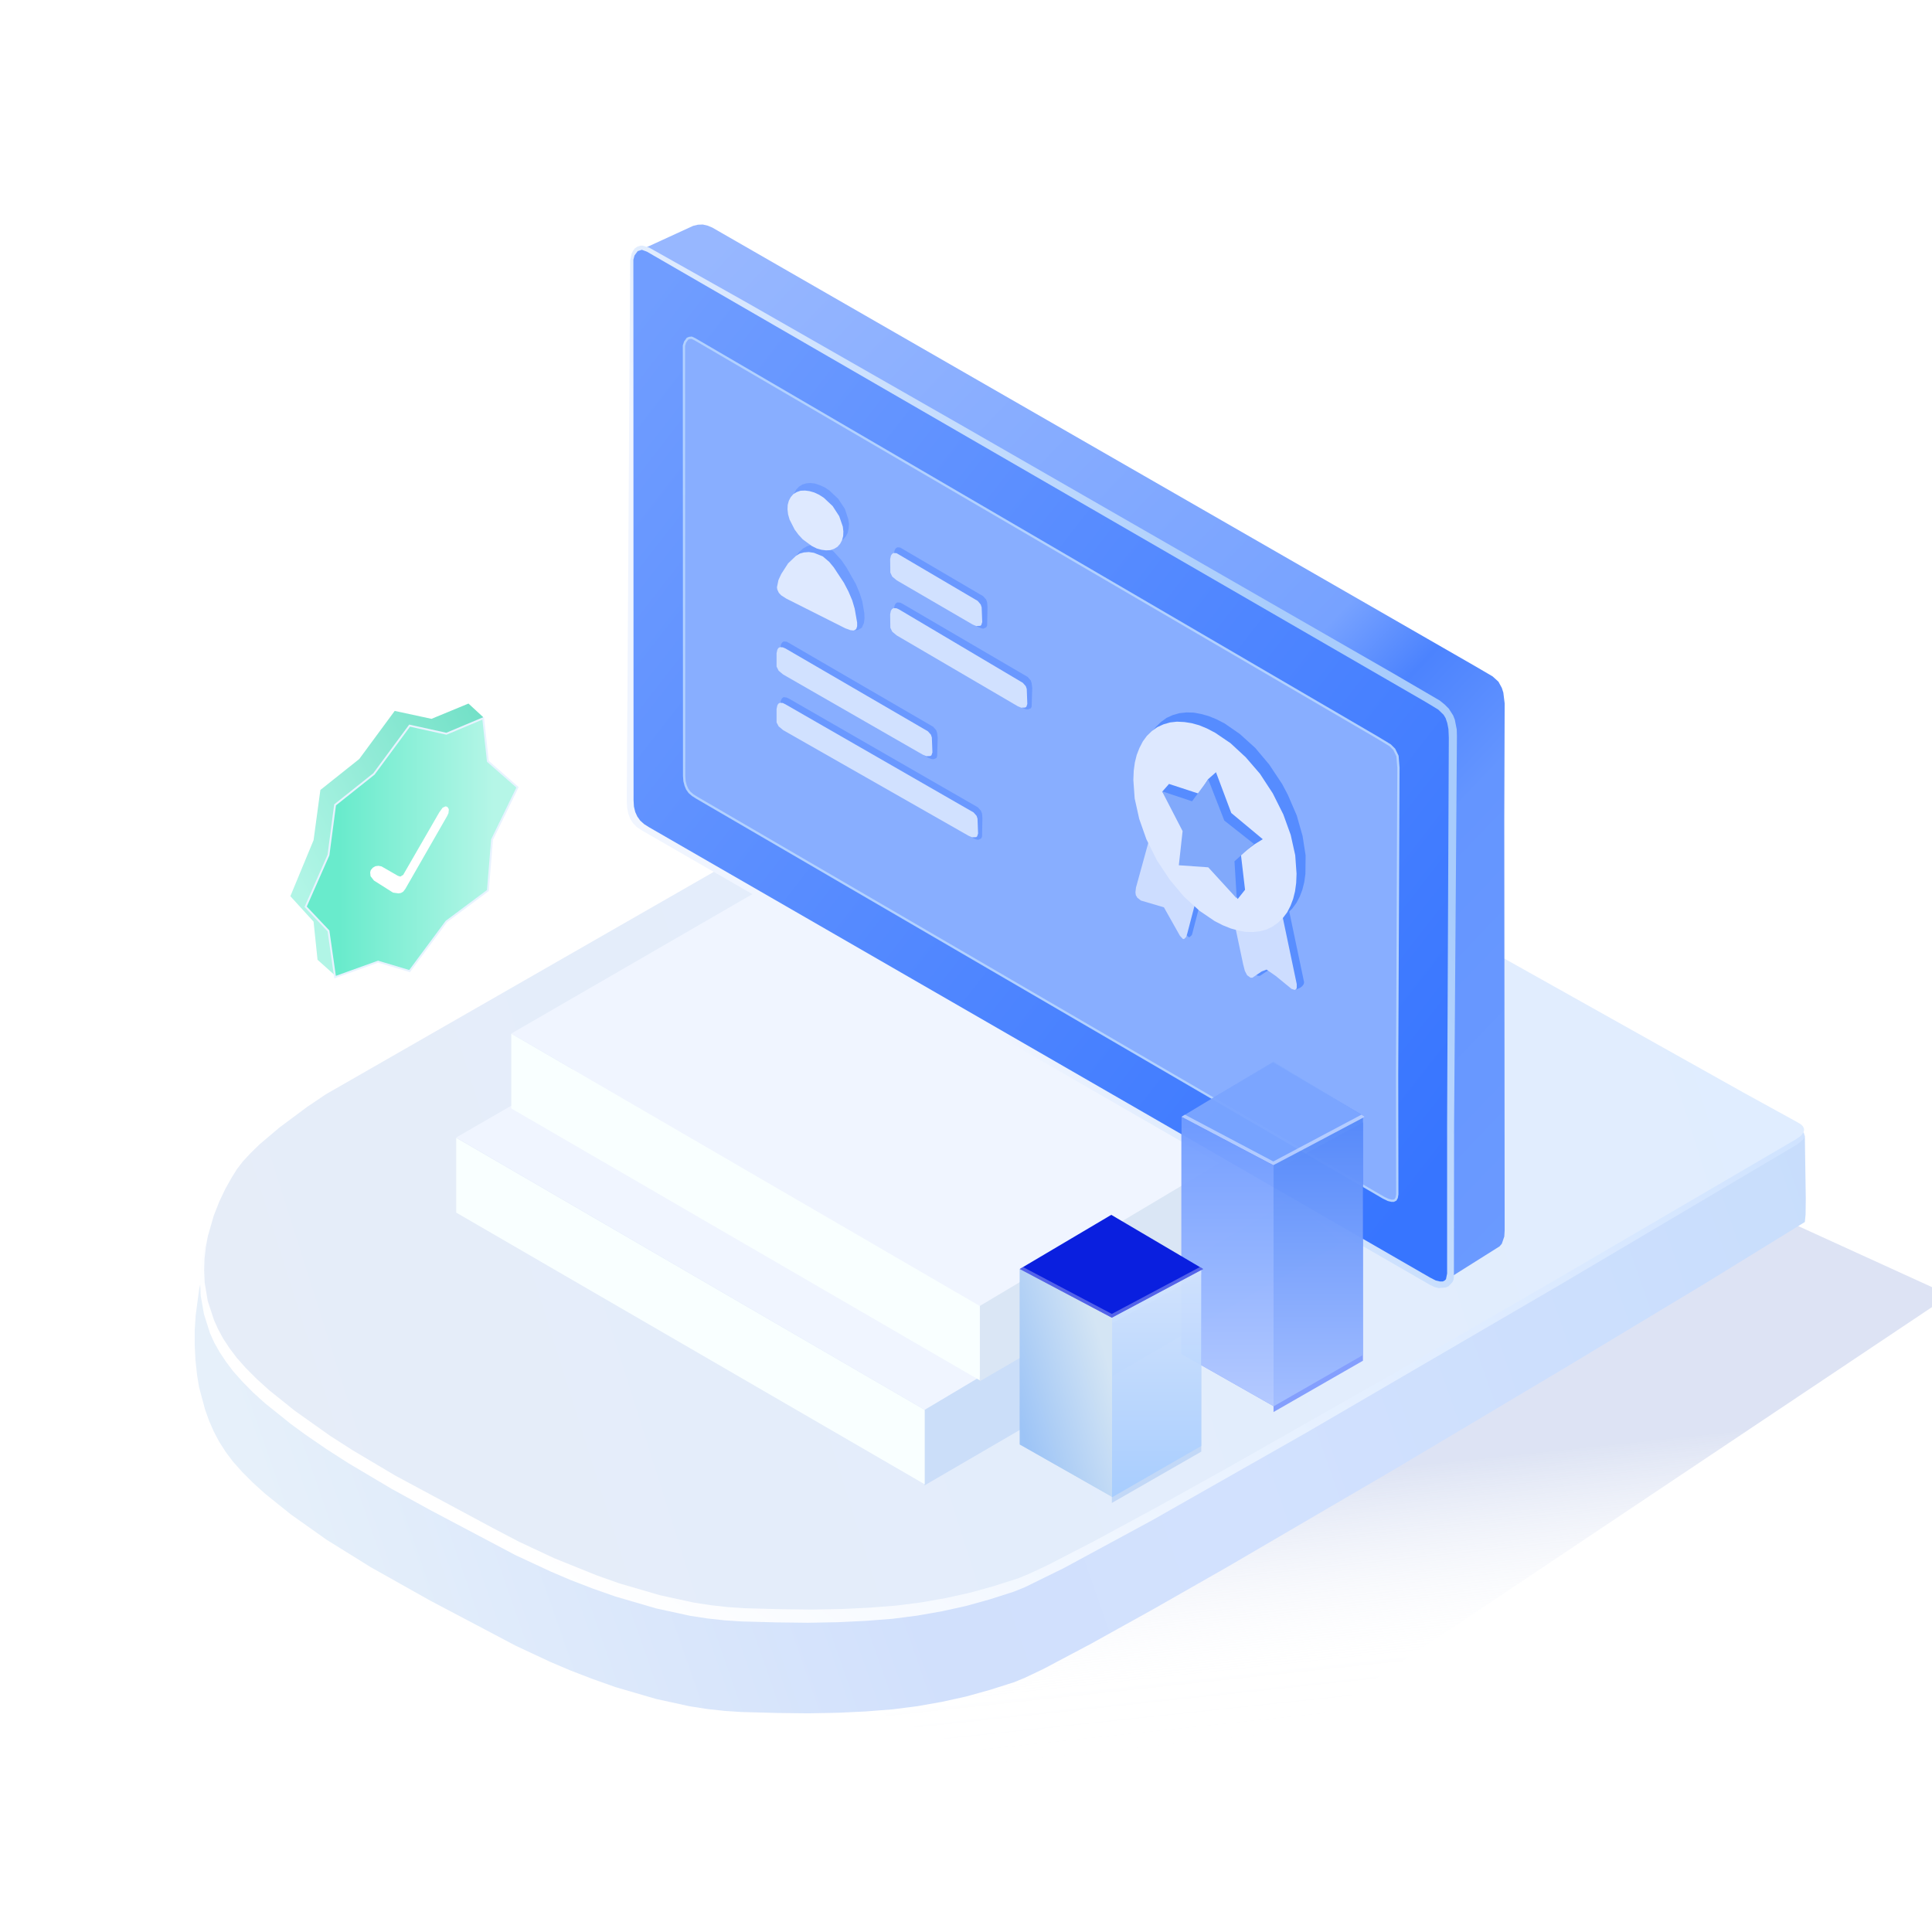 <?xml version="1.0" standalone="no"?><!DOCTYPE svg PUBLIC "-//W3C//DTD SVG 1.1//EN" "http://www.w3.org/Graphics/SVG/1.1/DTD/svg11.dtd"><svg height="1024" node-id="1" sillyvg="true" template-height="1024" template-width="1024" version="1.1" viewBox="0 0 1024 1024" width="1024" xmlns="http://www.w3.org/2000/svg" xmlns:xlink="http://www.w3.org/1999/xlink"><defs node-id="132"><linearGradient gradientUnits="objectBoundingBox" id="linear-gradient" node-id="3" spreadMethod="pad" x1="0.443" x2="0.531" y1="0.453" y2="0.856"><stop offset="0" stop-color="#96a9dc" stop-opacity="0.322"></stop><stop offset="0.715" stop-color="#f0f3fa" stop-opacity="0.02"></stop><stop offset="1" stop-color="#ffffff" stop-opacity="0"></stop></linearGradient><linearGradient gradientUnits="objectBoundingBox" id="linear-gradient-2" node-id="7" spreadMethod="pad" x1="0.01" x2="1.032" y1="0.564" y2="0.363"><stop offset="0" stop-color="#e6f0fa"></stop><stop offset="0.355" stop-color="#d1e0fc"></stop><stop offset="0.566" stop-color="#d2e1fe"></stop><stop offset="1" stop-color="#c7ddfc"></stop></linearGradient><linearGradient gradientUnits="objectBoundingBox" id="linear-gradient-3" node-id="12" spreadMethod="pad" x1="0.131" x2="0.989" y1="0.85" y2="0.171"><stop offset="0" stop-color="#ffffff"></stop><stop offset="1" stop-color="#c7deff"></stop></linearGradient><linearGradient gradientUnits="objectBoundingBox" id="linear-gradient-4" node-id="15" spreadMethod="pad" x1="-0.033" x2="1.015" y1="0.619" y2="0.426"><stop offset="0" stop-color="#e6edf8"></stop><stop offset="1" stop-color="#e0edff"></stop></linearGradient><linearGradient gradientUnits="objectBoundingBox" id="linear-gradient-5" node-id="18" spreadMethod="pad" x1="0.083" x2="0.946" y1="0.029" y2="1.025"><stop offset="0" stop-color="#97b7ff"></stop><stop offset="0.554" stop-color="#77a2ff"></stop><stop offset="0.628" stop-color="#4c83fe"></stop><stop offset="0.727" stop-color="#6495ff"></stop><stop offset="1" stop-color="#6b9aff"></stop></linearGradient><linearGradient gradientUnits="objectBoundingBox" id="linear-gradient-6" node-id="24" spreadMethod="pad" x1="0.867" x2="0.458" y1="0.464" y2="0.769"><stop offset="0" stop-color="#a8ccfc"></stop><stop offset="1" stop-color="#f0f5ff"></stop></linearGradient><linearGradient gradientUnits="objectBoundingBox" id="linear-gradient-7" node-id="27" spreadMethod="pad" x1="0.031" x2="0.943" y1="0.035" y2="0.935"><stop offset="0" stop-color="#709dff"></stop><stop offset="1" stop-color="#3775ff"></stop></linearGradient><linearGradient gradientUnits="objectBoundingBox" id="linear-gradient-8" node-id="30" spreadMethod="pad" x1="0.09" x2="1.055" y1="0.727" y2="0"><stop offset="0" stop-color="#b1f5e6"></stop><stop offset="1" stop-color="#6edfc5"></stop></linearGradient><linearGradient gradientUnits="objectBoundingBox" id="linear-gradient-9" node-id="33" spreadMethod="pad" x1="0.16" x2="0.888" y1="0.5" y2="0.5"><stop offset="0" stop-color="#69ebcc"></stop><stop offset="1" stop-color="#b5f6e7"></stop></linearGradient><linearGradient gradientUnits="objectBoundingBox" id="linear-gradient-10" node-id="42" spreadMethod="pad" x1="0.5" x2="0.5" y1="0" y2="1"><stop offset="0" stop-color="#739eff"></stop><stop offset="1" stop-color="#b8cdff"></stop></linearGradient><linearGradient gradientUnits="objectBoundingBox" id="linear-gradient-11" node-id="45" spreadMethod="pad" x1="0.5" x2="0.5" y1="0" y2="1"><stop offset="0" stop-color="#568af9"></stop><stop offset="1" stop-color="#a5c0ff"></stop></linearGradient><linearGradient gradientUnits="objectBoundingBox" id="linear-gradient-12" node-id="54" spreadMethod="pad" x1="0.819" x2="0.074" y1="0.228" y2="0.773"><stop offset="0" stop-color="#d4e5f4"></stop><stop offset="1" stop-color="#9dc4f6"></stop></linearGradient><linearGradient gradientUnits="objectBoundingBox" id="linear-gradient-13" node-id="57" spreadMethod="pad" x1="0.5" x2="0.5" y1="0" y2="1"><stop offset="0" stop-color="#d5e5fd"></stop><stop offset="1" stop-color="#a5ccff"></stop></linearGradient><filter filterUnits="objectBoundingBox" height="171.445" id="路径_1513" node-id="36" width="65.379" x="666.015" y="585.903"><feOffset color-interpolation-filters="linearRGB" dx="0" dy="3" in="SourceGraphic" result="result1"></feOffset><feGaussianBlur color-interpolation-filters="linearRGB" in="result1" result="blur" stdDeviation="3 3"></feGaussianBlur><feFlood color-interpolation-filters="linearRGB" flood-color="#000000" flood-opacity="0.141" result="result3"></feFlood><feComposite color-interpolation-filters="linearRGB" in="result3" in2="blur" operator="in" result="result4"></feComposite><feComposite color-interpolation-filters="linearRGB" in="SourceGraphic" in2="result4" operator="over" result="result5"></feComposite></filter><filter filterUnits="objectBoundingBox" height="138.953" id="路径_1513-2" node-id="48" width="65.379" x="580.353" y="666.641"><feOffset color-interpolation-filters="linearRGB" dx="0" dy="3" in="SourceGraphic" result="result1"></feOffset><feGaussianBlur color-interpolation-filters="linearRGB" in="result1" result="blur-2" stdDeviation="3 3"></feGaussianBlur><feFlood color-interpolation-filters="linearRGB" flood-color="#000000" flood-opacity="0.361" result="result3"></feFlood><feComposite color-interpolation-filters="linearRGB" in="result3" in2="blur-2" operator="in" result="result4"></feComposite><feComposite color-interpolation-filters="linearRGB" in="SourceGraphic" in2="result4" operator="over" result="result5"></feComposite></filter><clipPath id="clip-管理技术" node-id="60"><path d="M 0.00 0.00 L 1024.00 0.00 L 1024.00 1024.00 L 0.00 1024.00 Z" fill="#000000" fill-rule="nonzero" node-id="249" stroke="none" target-height="1024" target-width="1024" target-x="0" target-y="0"></path></clipPath></defs><g clip-path="url(#clip-管理技术)" id="管理技术" node-id="62"><path d="M 0.00 0.00 L 1024.00 0.00 L 1024.00 1024.00 L 0.00 1024.00 Z" fill="#ffffff" fill-rule="nonzero" node-id="254" stroke="none" target-height="1024" target-width="1024" target-x="0" target-y="0"></path><path d="M 359.10 814.90 L 470.60 910.10 L 616.80 965.10 L 1033.40 686.50 L 926.70 637.80 Z" fill="url(#linear-gradient)" fill-rule="nonzero" group-id="1" id="路径_1463" node-id="64" stroke="none" target-height="327.3" target-width="674.3" target-x="359.1" target-y="637.8"></path><path d="M 170.70 635.00 L 158.90 635.90 L 147.40 637.70 L 141.20 639.10 L 131.00 642.30 L 123.80 645.80 L 120.60 648.00 L 118.00 650.30 L 115.90 652.90 L 112.30 659.80 L 108.60 670.20 L 105.60 683.00 L 103.70 697.30 L 103.20 705.10 L 103.20 713.00 L 103.60 721.00 L 104.50 729.10 L 105.50 735.20 L 108.70 747.10 L 110.80 753.00 L 113.30 758.70 L 116.20 764.20 L 119.60 769.50 L 123.50 774.70 L 128.40 780.20 L 134.10 785.90 L 140.50 791.70 L 154.20 802.70 L 173.10 816.10 L 196.60 830.70 L 228.10 848.40 L 273.40 872.30 L 291.80 880.90 L 302.40 885.40 L 314.10 889.90 L 326.20 894.20 L 347.80 900.50 L 365.70 904.40 L 374.80 905.80 L 383.90 906.80 L 393.00 907.40 L 411.60 907.90 L 428.20 908.10 L 444.30 907.80 L 458.80 907.10 L 473.00 906.00 L 486.30 904.30 L 499.30 902.00 L 512.00 899.20 L 524.60 895.70 L 537.50 891.60 L 543.10 889.30 L 553.00 884.60 L 578.30 871.20 L 611.60 852.70 L 650.90 830.30 L 739.90 778.30 L 829.60 724.90 L 904.80 679.60 L 956.60 647.70 L 957.00 643.70 L 957.10 635.10 L 956.60 601.90 L 542.90 421.60 Z" fill="url(#linear-gradient-2)" fill-rule="nonzero" group-id="2,9" id="路径_1469" node-id="66" stroke="none" target-height="486.5" target-width="853.9" target-x="103.2" target-y="421.6"></path><path d="M 170.70 586.80 L 160.90 593.40 L 146.00 604.60 L 135.50 613.60 L 130.80 618.10 L 126.60 622.60 L 123.50 626.80 L 117.40 637.20 L 114.30 643.70 L 111.30 651.30 L 108.10 662.10 L 107.00 668.10 L 106.30 674.10 L 106.10 680.30 L 106.40 686.80 L 108.10 696.50 L 111.30 706.60 L 113.50 711.50 L 116.30 716.50 L 119.60 721.50 L 123.50 726.70 L 128.40 732.20 L 134.00 737.90 L 140.40 743.70 L 154.10 754.70 L 161.60 760.20 L 173.10 768.10 L 184.80 775.60 L 207.70 789.20 L 228.10 800.40 L 273.30 824.30 L 291.80 832.90 L 302.30 837.40 L 314.00 841.90 L 326.20 846.20 L 347.80 852.50 L 365.70 856.40 L 374.80 857.80 L 383.90 858.80 L 392.90 859.40 L 411.60 859.90 L 428.20 860.10 L 444.20 859.80 L 458.80 859.10 L 473.00 858.00 L 486.20 856.30 L 499.30 854.00 L 512.00 851.20 L 524.60 847.70 L 537.40 843.60 L 543.10 841.30 L 563.70 831.20 L 610.80 805.70 L 692.30 759.40 L 825.90 681.50 L 952.50 606.60 L 955.50 604.20 L 956.10 603.20 L 956.40 602.10 L 956.30 601.00 L 955.80 600.10 L 954.70 599.00 L 952.50 597.80 L 924.20 582.60 L 542.90 373.60 Z" fill="url(#linear-gradient-3)" fill-rule="nonzero" group-id="2,10" id="路径_1470" node-id="67" stroke="none" target-height="486.5" target-width="850.3" target-x="106.1" target-y="373.6"></path><path d="M 172.70 580.00 L 162.90 586.60 L 148.00 597.70 L 137.50 606.60 L 132.90 611.10 L 128.70 615.60 L 125.50 619.80 L 122.70 624.30 L 119.40 630.20 L 116.30 636.70 L 113.30 644.30 L 110.20 655.10 L 109.10 661.10 L 108.40 667.10 L 108.20 673.30 L 108.50 679.80 L 110.10 689.50 L 113.40 699.60 L 115.60 704.50 L 118.30 709.50 L 121.60 714.50 L 125.50 719.70 L 130.40 725.20 L 136.10 730.90 L 142.50 736.70 L 156.20 747.70 L 175.10 761.10 L 186.80 768.60 L 209.70 782.20 L 261.80 810.20 L 275.40 817.30 L 293.80 825.90 L 316.10 834.90 L 328.20 839.20 L 349.80 845.50 L 367.70 849.40 L 376.80 850.80 L 385.90 851.80 L 395.00 852.40 L 413.60 852.90 L 430.20 853.10 L 446.30 852.80 L 460.80 852.10 L 475.00 851.00 L 488.30 849.30 L 501.30 847.00 L 514.00 844.20 L 526.60 840.70 L 539.50 836.60 L 545.10 834.30 L 554.80 829.80 L 579.80 816.90 L 612.50 799.20 L 651.10 777.70 L 738.30 728.20 L 826.40 677.20 L 952.30 603.60 L 954.60 601.90 L 955.50 600.70 L 956.10 599.60 L 956.20 598.30 L 955.60 597.00 L 954.50 595.90 L 952.30 594.60 L 924.10 579.10 L 544.90 366.60 Z" fill="url(#linear-gradient-4)" fill-rule="nonzero" group-id="2,11" id="路径_1471" node-id="68" stroke="none" target-height="486.5" target-width="848" target-x="108.2" target-y="366.6"></path><path d="M 241.80 602.90 L 485.10 462.20 L 681.10 633.70 L 490.30 747.30 Z" fill="#f0f5ff" fill-rule="nonzero" group-id="3,12,44" id="路径_1509" node-id="71" stroke="none" target-height="285.1" target-width="439.3" target-x="241.8" target-y="462.2"></path><path d="M 490.00 747.30 L 490.00 787.30 L 711.10 658.60 L 681.40 633.30 Z" fill="#cbdef9" fill-rule="nonzero" group-id="3,12,45" id="路径_1511" node-id="72" stroke="none" target-height="154" target-width="221.1" target-x="490" target-y="633.3"></path><path d="M 241.80 642.70 L 490.10 786.70 L 490.10 747.30 L 241.80 603.10 Z" fill="#f9ffff" fill-rule="nonzero" group-id="3,12,46" id="路径_1510" node-id="73" stroke="none" target-height="183.6" target-width="248.3" target-x="241.8" target-y="603.1"></path><path d="M 271.00 547.80 L 514.30 407.10 L 710.30 578.50 L 519.50 692.20 Z" fill="#f0f5ff" fill-rule="nonzero" group-id="3,13,47" id="路径_1509-2" node-id="75" stroke="none" target-height="285.1" target-width="439.3" target-x="271" target-y="407.1"></path><path d="M 519.30 692.20 L 519.30 732.10 L 740.30 603.50 L 710.60 578.20 Z" fill="#dae6f5" fill-rule="nonzero" group-id="3,13,48" id="路径_1511-2" node-id="76" stroke="none" target-height="153.9" target-width="221" target-x="519.3" target-y="578.2"></path><path d="M 271.00 587.50 L 519.30 731.60 L 519.30 692.20 L 271.00 547.90 Z" fill="#f9ffff" fill-rule="nonzero" group-id="3,13,49" id="路径_1510-2" node-id="77" stroke="none" target-height="183.7" target-width="248.3" target-x="271" target-y="547.9"></path><path d="M 338.00 133.20 L 367.40 119.70 L 369.90 119.10 L 372.50 119.00 L 375.10 119.60 L 377.50 120.60 L 782.40 353.40 L 791.10 358.50 L 794.20 361.30 L 796.00 364.60 L 796.80 367.10 L 797.50 372.80 L 797.30 434.50 L 797.50 652.10 L 797.30 655.40 L 796.00 659.20 L 794.80 660.60 L 766.20 678.60 L 732.00 634.10 Z" fill="url(#linear-gradient-5)" fill-rule="nonzero" group-id="4,14" id="路径_1472" node-id="79" stroke="none" target-height="559.6" target-width="459.5" target-x="338" target-y="119"></path><path d="M 334.00 138.10 L 334.80 134.40 L 335.50 133.00 L 336.40 131.70 L 337.70 130.80 L 339.40 130.20 L 340.60 130.20 L 344.00 131.20 L 396.60 160.80 L 511.20 226.30 L 738.60 357.00 L 763.10 371.30 L 765.70 373.40 L 767.90 375.60 L 770.20 379.20 L 771.10 381.50 L 772.10 386.60 L 772.20 389.90 L 770.70 595.80 L 770.60 676.70 L 770.40 678.30 L 769.80 679.60 L 767.70 681.80 L 766.20 682.40 L 762.50 682.70 L 760.50 682.20 L 758.10 681.10 L 340.30 440.20 L 337.60 438.40 L 335.50 436.30 L 334.00 433.90 L 333.00 431.20 L 332.40 428.10 L 332.20 424.50 L 334.00 138.10 Z" fill="url(#linear-gradient-6)" fill-rule="nonzero" group-id="4,15" id="路径_1473" node-id="80" stroke="none" target-height="552.5" target-width="440" target-x="332.2" target-y="130.2"></path><path d="M 335.70 137.70 L 336.30 135.40 L 338.00 133.10 L 340.20 132.40 L 342.90 133.40 L 755.70 372.10 L 762.30 376.10 L 765.10 378.80 L 766.20 380.60 L 767.10 383.30 L 767.70 386.40 L 767.90 391.00 L 767.00 595.10 L 767.00 675.00 L 766.40 678.00 L 765.70 678.70 L 764.70 679.20 L 763.20 679.20 L 761.00 678.70 L 757.90 677.10 L 344.10 438.50 L 341.40 436.80 L 339.30 434.90 L 337.80 432.80 L 336.70 430.40 L 336.00 427.50 L 335.80 424.10 L 335.70 137.70 Z" fill="url(#linear-gradient-7)" fill-rule="nonzero" group-id="4,16" id="路径_1474" node-id="81" stroke="none" target-height="546.8" target-width="432.2" target-x="335.7" target-y="132.4"></path><path d="M 362.50 183.20 L 363.10 181.30 L 364.40 179.50 L 365.40 179.10 L 366.60 179.00 L 368.30 179.80 L 730.20 391.00 L 736.80 395.00 L 739.00 397.20 L 740.70 400.70 L 741.20 406.90 L 740.50 569.40 L 740.60 633.00 L 740.30 634.80 L 739.70 635.90 L 738.70 636.40 L 737.50 636.40 L 735.80 636.00 L 733.30 634.80 L 369.30 422.80 L 367.10 421.40 L 365.40 419.90 L 364.20 418.20 L 363.40 416.30 L 362.80 414.00 L 362.60 411.30 L 362.50 183.20 Z" fill="#88aeff" fill-rule="nonzero" group-id="4,17" id="路径_1515" node-id="82" stroke="#b2d1ff" stroke-linecap="butt" stroke-width="1.2" target-height="457.4" target-width="378.7" target-x="362.5" target-y="179"></path><path d="M 169.80 418.70 L 166.20 445.30 L 153.90 475.00 L 166.20 488.50 L 168.30 508.70 L 177.90 517.30 L 207.30 502.40 L 228.70 480.50 L 250.80 464.20 L 252.90 437.20 L 257.50 410.20 L 256.00 380.00 L 248.30 372.90 L 228.70 381.00 L 209.20 376.80 L 190.40 402.30 Z" fill="url(#linear-gradient-8)" fill-rule="nonzero" group-id="5,18" id="路径_1497" node-id="84" stroke="none" target-height="144.4" target-width="103.6" target-x="153.9" target-y="372.9"></path><path d="M 177.60 426.60 L 174.10 453.20 L 162.00 480.60 L 174.10 493.40 L 177.60 517.90 L 200.40 509.70 L 217.10 514.70 L 236.60 488.40 L 258.60 472.00 L 260.80 445.00 L 274.30 417.30 L 258.60 403.50 L 256.10 380.70 L 236.60 388.90 L 217.10 384.60 L 198.20 410.20 Z" fill="url(#linear-gradient-9)" fill-rule="nonzero" group-id="5,19" id="路径_1498" node-id="85" stroke="#e8f3ff" stroke-linecap="butt" stroke-width="1" target-height="137.2" target-width="112.3" target-x="162" target-y="380.7"></path><path d="M 210.90 464.20 L 202.20 459.20 L 200.60 458.90 L 199.00 459.10 L 197.60 459.90 L 196.50 461.20 L 196.20 462.40 L 196.40 464.40 L 198.20 466.70 L 208.30 473.10 L 211.20 473.50 L 212.50 473.30 L 213.70 472.60 L 214.80 471.20 L 237.00 432.50 L 237.70 431.00 L 237.90 429.10 L 237.60 428.30 L 237.00 427.60 L 236.10 427.40 L 234.60 428.10 L 232.80 430.60 L 213.70 463.70 L 212.20 464.60 L 210.90 464.20 Z" fill="#ffffff" fill-rule="nonzero" group-id="5,20" id="路径_1436" node-id="86" stroke="none" target-height="46.1" target-width="41.7" target-x="196.2" target-y="427.4"></path><path d="M 420.70 313.40 L 417.90 311.60 L 416.70 310.30 L 415.90 308.60 L 415.90 305.70 L 418.00 300.30 L 419.70 297.30 L 423.70 292.40 L 425.80 290.60 L 427.80 289.50 L 430.00 288.80 L 432.60 288.70 L 435.40 289.10 L 438.30 290.00 L 441.80 292.30 L 445.90 296.80 L 448.60 300.70 L 453.60 309.50 L 455.60 314.30 L 457.00 318.60 L 458.10 324.90 L 458.20 327.80 L 457.90 330.20 L 456.80 332.70 L 454.70 333.90 L 453.10 334.10 L 450.80 333.80 L 448.10 332.80 L 444.60 331.00 L 437.20 326.20 L 420.70 313.40 Z" fill="#6f9cff" fill-rule="nonzero" group-id="6,21" id="路径_1499" node-id="88" stroke="none" target-height="45.4" target-width="42.3" target-x="415.9" target-y="288.7"></path><path d="M 416.80 317.30 L 414.00 315.50 L 412.80 314.20 L 412.00 312.50 L 411.80 311.30 L 412.60 307.40 L 414.10 304.20 L 417.70 298.60 L 421.90 294.60 L 423.90 293.40 L 426.10 292.80 L 428.70 292.60 L 431.40 293.00 L 436.10 294.90 L 439.50 297.80 L 441.90 300.70 L 447.30 308.90 L 449.70 313.50 L 451.70 318.20 L 453.00 322.60 L 454.30 330.00 L 454.30 331.90 L 453.90 333.20 L 453.20 333.90 L 452.30 334.20 L 450.70 334.00 L 448.00 333.00 L 416.80 317.30 Z" fill="#dee9ff" fill-rule="nonzero" group-id="6,22" id="路径_1500" node-id="89" stroke="none" target-height="41.6" target-width="42.5" target-x="411.8" target-y="292.6"></path><path d="M 444.20 264.30 L 447.80 269.70 L 449.60 275.20 L 450.00 277.70 L 449.80 280.10 L 449.30 282.40 L 448.30 284.30 L 446.90 285.90 L 445.10 287.00 L 443.00 287.60 L 440.70 287.80 L 438.40 287.50 L 435.90 286.70 L 433.30 285.50 L 428.40 281.90 L 426.10 279.50 L 424.10 276.80 L 421.40 271.40 L 420.70 268.60 L 420.40 266.10 L 420.50 263.70 L 421.00 261.40 L 422.00 259.50 L 423.50 257.90 L 425.30 256.80 L 427.30 256.20 L 429.60 256.00 L 432.00 256.30 L 434.40 257.10 L 437.10 258.30 L 439.50 259.90 L 444.20 264.30 Z" fill="#6f9cff" fill-rule="nonzero" group-id="6,23" id="椭圆_664" node-id="90" stroke="none" target-height="31.8" target-width="29.6" target-x="420.4" target-y="256"></path><path d="M 441.30 268.20 L 444.80 273.60 L 446.70 279.10 L 447.00 281.70 L 446.90 284.10 L 446.30 286.30 L 445.30 288.20 L 443.90 289.80 L 442.10 290.90 L 440.10 291.60 L 437.80 291.70 L 435.40 291.40 L 432.90 290.70 L 430.30 289.40 L 425.50 285.90 L 423.20 283.40 L 421.20 280.70 L 418.50 275.40 L 417.70 272.60 L 417.40 270.00 L 417.50 267.60 L 418.10 265.40 L 419.10 263.50 L 420.50 261.90 L 422.30 260.80 L 424.30 260.10 L 426.70 260.00 L 429.00 260.30 L 431.50 261.00 L 434.10 262.20 L 436.60 263.80 L 441.30 268.20 Z" fill="#dee9ff" fill-rule="nonzero" group-id="6,24" id="椭圆_665" node-id="91" stroke="none" target-height="31.7" target-width="29.6" target-x="417.4" target-y="260"></path><path d="M 473.80 293.40 L 474.20 291.60 L 474.70 290.70 L 475.60 290.10 L 477.10 290.20 L 521.10 316.00 L 522.70 317.80 L 523.20 319.30 L 523.40 321.70 L 523.20 331.60 L 522.70 332.50 L 521.20 333.20 L 520.10 333.00 L 518.20 332.20 L 476.10 303.90 L 474.90 302.70 L 473.80 300.50 L 473.80 293.40 Z" fill="#6a98ff" fill-rule="nonzero" group-id="6,25,50" id="路径_1501" node-id="93" stroke="none" target-height="43.1" target-width="49.6" target-x="473.8" target-y="290.1"></path><path d="M 471.80 296.40 L 472.20 294.50 L 472.80 293.60 L 473.60 293.10 L 475.20 293.20 L 518.20 318.50 L 519.80 320.40 L 520.30 321.90 L 520.60 329.70 L 520.10 331.30 L 519.60 331.70 L 517.40 331.80 L 515.50 331.00 L 475.30 307.60 L 472.90 305.60 L 471.90 303.50 L 471.80 296.40 Z" fill="#d1e1ff" fill-rule="nonzero" group-id="6,25,51" id="路径_1502" node-id="94" stroke="none" target-height="38.7" target-width="48.8" target-x="471.8" target-y="293.1"></path><path d="M 413.60 343.30 L 414.00 341.40 L 414.50 340.60 L 415.30 340.00 L 416.90 340.10 L 418.20 340.80 L 494.60 385.20 L 496.20 387.00 L 496.70 388.50 L 497.00 391.00 L 496.70 400.80 L 496.30 401.80 L 494.80 402.40 L 493.60 402.30 L 491.70 401.50 L 415.90 353.70 L 414.70 352.50 L 413.60 350.40 L 413.60 343.30 Z" fill="#6a98ff" fill-rule="nonzero" group-id="6,26,52" id="路径_1501-2" node-id="96" stroke="none" target-height="62.4" target-width="83.4" target-x="413.6" target-y="340"></path><path d="M 411.60 346.20 L 412.00 344.40 L 412.50 343.50 L 413.40 343.00 L 414.90 343.10 L 416.30 343.70 L 491.80 387.60 L 493.40 389.40 L 493.90 390.90 L 494.20 398.80 L 493.70 400.30 L 493.10 400.70 L 491.00 400.80 L 489.10 400.00 L 415.10 357.50 L 412.70 355.50 L 411.60 353.30 L 411.60 346.20 Z" fill="#d1e1ff" fill-rule="nonzero" group-id="6,26,53" id="路径_1502-2" node-id="97" stroke="none" target-height="57.8" target-width="82.6" target-x="411.6" target-y="343"></path><path d="M 473.80 322.60 L 474.20 320.80 L 474.70 319.90 L 475.60 319.30 L 477.10 319.40 L 478.50 320.10 L 544.70 358.80 L 546.30 360.60 L 546.80 362.10 L 547.10 364.60 L 546.80 374.50 L 546.40 375.40 L 544.80 376.00 L 543.70 375.90 L 541.80 375.10 L 476.10 333.00 L 474.90 331.90 L 473.80 329.70 L 473.80 322.60 Z" fill="#6a98ff" fill-rule="nonzero" group-id="6,27,54" id="路径_1501-3" node-id="99" stroke="none" target-height="56.7" target-width="73.3" target-x="473.8" target-y="319.3"></path><path d="M 471.80 325.60 L 472.20 323.70 L 472.80 322.80 L 473.60 322.30 L 475.20 322.40 L 476.50 323.00 L 542.10 361.90 L 543.70 363.70 L 544.20 365.20 L 544.50 373.10 L 544.00 374.60 L 543.40 375.00 L 541.30 375.10 L 539.40 374.30 L 475.30 336.80 L 472.90 334.80 L 471.90 332.70 L 471.80 325.60 Z" fill="#d1e1ff" fill-rule="nonzero" group-id="6,27,55" id="路径_1502-3" node-id="100" stroke="none" target-height="52.8" target-width="72.7" target-x="471.8" target-y="322.3"></path><path d="M 413.60 372.80 L 414.00 371.00 L 414.50 370.10 L 415.30 369.50 L 416.90 369.70 L 418.20 370.30 L 518.30 427.90 L 519.90 429.70 L 520.50 431.20 L 520.70 433.60 L 520.50 443.50 L 520.00 444.40 L 518.50 445.10 L 517.30 444.90 L 515.50 444.10 L 417.10 384.10 L 414.70 382.10 L 413.60 379.90 L 413.60 372.80 Z" fill="#6a98ff" fill-rule="nonzero" group-id="6,28,56" id="路径_1501-4" node-id="102" stroke="none" target-height="75.6" target-width="107.1" target-x="413.6" target-y="369.5"></path><path d="M 411.60 375.80 L 412.00 373.90 L 412.50 373.00 L 413.40 372.50 L 414.90 372.60 L 416.30 373.30 L 516.00 430.60 L 517.60 432.40 L 518.10 433.90 L 518.40 441.80 L 517.90 443.30 L 517.40 443.70 L 515.20 443.80 L 513.40 443.00 L 415.10 387.00 L 412.70 385.00 L 411.60 382.90 L 411.60 375.80 Z" fill="#d1e1ff" fill-rule="nonzero" group-id="6,28,57" id="路径_1502-4" node-id="103" stroke="none" target-height="71.3" target-width="106.8" target-x="411.6" target-y="372.5"></path><path d="M 612.20 443.60 L 605.10 469.50 L 604.80 472.00 L 605.00 473.40 L 605.70 474.80 L 607.60 476.30 L 619.80 479.90 L 628.30 495.00 L 630.00 496.70 L 630.50 496.70 L 631.70 495.60 L 632.20 493.80 L 637.30 474.20 Z" fill="#598eff" fill-rule="nonzero" group-id="6,29,58" id="路径_1505" node-id="105" stroke="none" target-height="53.1" target-width="32.5" target-x="604.8" target-y="443.6"></path><path d="M 609.20 444.60 L 602.10 470.40 L 601.80 472.90 L 602.00 474.40 L 602.80 475.80 L 604.70 477.30 L 616.90 480.90 L 625.40 496.00 L 627.00 497.70 L 627.60 497.70 L 628.70 496.60 L 629.30 494.70 L 634.40 475.20 Z" fill="#cdddff" fill-rule="nonzero" group-id="6,29,59" id="路径_1506" node-id="106" stroke="none" target-height="53.1" target-width="32.6" target-x="601.8" target-y="444.6"></path><path d="M 658.50 489.80 L 662.90 510.10 L 663.70 513.60 L 664.90 516.00 L 666.70 517.20 L 667.80 517.20 L 672.70 514.00 L 675.20 512.90 L 679.40 516.90 L 686.20 524.60 L 686.60 524.60 L 689.00 523.60 L 690.20 522.70 L 691.00 521.60 L 691.20 520.60 L 683.20 482.50 Z" fill="#598eff" fill-rule="nonzero" group-id="6,29,60" id="路径_1507" node-id="107" stroke="none" target-height="42.1" target-width="32.7" target-x="658.5" target-y="482.5"></path><path d="M 654.60 490.80 L 658.90 511.10 L 659.80 514.60 L 661.00 516.90 L 662.80 518.20 L 663.80 518.20 L 668.70 514.90 L 671.30 513.90 L 676.20 517.30 L 684.50 524.10 L 686.30 524.70 L 687.00 524.30 L 687.30 523.50 L 687.30 521.60 L 679.30 483.50 Z" fill="#cdddff" fill-rule="nonzero" group-id="6,29,61" id="路径_1508" node-id="108" stroke="none" target-height="41.2" target-width="32.7" target-x="654.6" target-y="483.5"></path><path d="M 679.60 415.60 L 682.60 421.30 L 687.30 432.20 L 690.40 443.10 L 692.00 453.40 L 691.90 463.10 L 691.30 467.50 L 690.30 471.50 L 688.90 475.20 L 687.10 478.60 L 684.90 481.60 L 682.30 484.10 L 679.40 486.20 L 676.10 487.70 L 672.60 488.70 L 669.00 489.10 L 665.00 489.00 L 661.20 488.30 L 657.20 487.20 L 653.10 485.50 L 644.70 480.70 L 636.60 474.30 L 628.70 466.10 L 621.50 456.50 L 618.20 451.10 L 615.10 445.40 L 610.40 434.50 L 607.30 423.50 L 605.80 413.30 L 605.60 408.50 L 605.80 403.60 L 606.40 399.20 L 607.40 395.20 L 608.80 391.50 L 610.60 388.00 L 612.80 385.10 L 615.40 382.60 L 618.30 380.50 L 621.60 379.00 L 625.10 378.00 L 628.80 377.60 L 632.70 377.70 L 636.50 378.40 L 640.50 379.50 L 644.70 381.20 L 649.00 383.40 L 657.10 389.00 L 665.30 396.40 L 672.70 405.20 L 679.60 415.60 Z" fill="#568cff" fill-rule="nonzero" group-id="6,29,62" id="椭圆_666" node-id="109" stroke="none" target-height="111.5" target-width="86.4" target-x="605.6" target-y="377.6"></path><path d="M 674.60 420.50 L 680.20 431.70 L 684.10 442.50 L 686.50 453.30 L 687.20 463.10 L 687.00 468.00 L 686.40 472.40 L 685.40 476.40 L 684.00 480.10 L 682.20 483.60 L 680.00 486.50 L 677.40 489.00 L 674.50 491.10 L 671.20 492.70 L 667.70 493.60 L 664.10 494.00 L 660.10 493.90 L 656.30 493.20 L 652.30 492.10 L 648.10 490.40 L 643.80 488.20 L 635.70 482.70 L 627.50 475.20 L 620.10 466.40 L 613.20 456.00 L 607.60 444.80 L 603.80 434.00 L 601.40 423.20 L 600.70 413.40 L 600.90 408.50 L 601.50 404.10 L 602.50 400.10 L 603.90 396.50 L 605.70 393.00 L 607.90 390.00 L 610.50 387.50 L 613.40 385.40 L 616.70 383.90 L 620.20 382.90 L 623.80 382.50 L 627.80 382.70 L 631.60 383.30 L 635.60 384.40 L 639.70 386.10 L 644.10 388.40 L 652.20 393.90 L 660.30 401.40 L 667.80 410.10 L 674.60 420.50 Z" fill="#dde8ff" fill-rule="nonzero" group-id="6,29,63" id="椭圆_667" node-id="110" stroke="none" target-height="111.5" target-width="86.5" target-x="600.7" target-y="382.5"></path><path d="M 619.60 415.50 L 635.50 420.70 L 640.30 413.00 L 644.50 409.30 L 652.60 430.90 L 669.30 444.80 L 664.90 447.50 L 657.70 452.80 L 659.90 471.60 L 656.00 476.50 L 644.10 455.80 L 628.50 454.70 L 630.50 436.50 L 616.00 419.60 Z" fill="#568cff" fill-rule="nonzero" group-id="6,29,64" id="路径_1503" node-id="111" stroke="none" target-height="67.2" target-width="53.3" target-x="616" target-y="409.3"></path><path d="M 615.90 419.40 L 631.80 424.70 L 640.40 413.10 L 648.90 434.90 L 664.60 447.30 L 654.30 456.50 L 655.50 476.20 L 640.40 459.70 L 624.80 458.60 L 626.80 440.50 Z" fill="#81a9fb" fill-rule="nonzero" group-id="6,29,65" id="路径_1504" node-id="112" stroke="none" target-height="63.1" target-width="48.7" target-x="615.9" target-y="413.1"></path><path d="M 626.20 591.90 L 626.20 717.60 L 675.20 745.40 L 675.20 617.80 Z" fill="#1745fe" fill-opacity="0.46" fill-rule="nonzero" group-id="7,30" id="路径_1512" node-id="114" stroke="none" target-height="153.5" target-width="49" target-x="626.2" target-y="591.9"></path><path d="M 722.40 591.90 L 675.00 617.60 L 675.00 745.40 L 722.40 718.20 Z" fill="#1745fe" fill-opacity="0.46" fill-rule="nonzero" filter="url(#路径_1513)" group-id="7,31,66" id="路径_1513-3" node-id="116" stroke="none" target-height="153.5" target-width="47.4" target-x="675" target-y="591.9"></path><path d="M 626.20 591.90 L 674.90 617.60 L 723.40 591.90 L 674.70 563.10 Z" fill="#1745fe" fill-opacity="0.46" fill-rule="nonzero" group-id="7,32" id="路径_1514" node-id="117" stroke="none" target-height="54.5" target-width="97.2" target-x="626.2" target-y="563.1"></path><path d="M 626.20 591.90 L 626.20 717.60 L 675.20 745.40 L 675.20 617.80 Z" fill="url(#linear-gradient-10)" fill-opacity="0.93" fill-rule="nonzero" group-id="7,33" id="路径_1516" node-id="118" stroke="none" target-height="153.5" target-width="49" target-x="626.2" target-y="591.9"></path><path d="M 722.40 591.90 L 675.00 617.60 L 675.00 745.40 L 722.40 718.20 Z" fill="url(#linear-gradient-11)" fill-opacity="0.95" fill-rule="nonzero" group-id="7,34" id="路径_1517" node-id="119" stroke="none" target-height="153.5" target-width="47.4" target-x="675" target-y="591.9"></path><path d="M 626.20 591.90 L 674.90 617.60 L 723.40 591.90 L 674.90 562.70 Z" fill="#80aaff" fill-opacity="0.9" fill-rule="nonzero" group-id="7,35" id="路径_1518" node-id="120" stroke="none" target-height="54.9" target-width="97.2" target-x="626.2" target-y="562.7"></path><path d="M 674.90 617.60 L 626.20 591.90 L 628.00 590.80 L 674.90 615.60 L 721.60 590.80 L 723.40 591.90 L 674.90 617.60 Z" fill="#ffffff" fill-opacity="0.43" fill-rule="nonzero" group-id="7,36" id="减去_1" node-id="121" stroke="none" target-height="26.8" target-width="97.2" target-x="626.2" target-y="590.8"></path><path d="M 540.50 672.60 L 540.50 765.60 L 589.50 793.40 L 589.50 698.50 Z" fill="#0a5fdf" fill-opacity="0.15" fill-rule="nonzero" group-id="8,37" id="路径_1512-2" node-id="123" stroke="none" target-height="120.8" target-width="49" target-x="540.5" target-y="672.6"></path><path d="M 636.70 672.60 L 589.30 698.40 L 589.30 793.60 L 636.70 766.40 Z" fill="#0a5fdf" fill-opacity="0.15" fill-rule="nonzero" filter="url(#路径_1513-2)" group-id="8,38,67" id="路径_1513-4" node-id="125" stroke="none" target-height="121" target-width="47.4" target-x="589.3" target-y="672.6"></path><path d="M 540.50 672.60 L 589.30 698.40 L 637.70 672.60 L 589.00 643.90 Z" fill="#0a5fdf" fill-opacity="0.15" fill-rule="nonzero" group-id="8,39" id="路径_1514-2" node-id="126" stroke="none" target-height="54.5" target-width="97.2" target-x="540.5" target-y="643.9"></path><path d="M 540.50 672.60 L 540.50 765.60 L 589.50 793.40 L 589.50 698.50 Z" fill="url(#linear-gradient-12)" fill-rule="nonzero" group-id="8,40" id="路径_1523" node-id="127" stroke="none" target-height="120.8" target-width="49" target-x="540.5" target-y="672.6"></path><path d="M 636.70 672.60 L 589.40 698.40 L 589.40 793.60 L 636.70 766.40 Z" fill="url(#linear-gradient-13)" fill-opacity="0.93" fill-rule="nonzero" group-id="8,41" id="路径_1524" node-id="128" stroke="none" target-height="121" target-width="47.3" target-x="589.4" target-y="672.6"></path><path d="M 540.50 672.60 L 589.30 698.40 L 637.70 672.60 L 589.00 643.90 Z" fill="#0a1fdf" fill-rule="nonzero" group-id="8,42" id="路径_1525" node-id="129" stroke="none" target-height="54.5" target-width="97.2" target-x="540.5" target-y="643.9"></path><path d="M 589.30 698.40 L 540.50 672.60 L 542.30 671.60 L 589.30 696.40 L 635.90 671.60 L 637.70 672.60 L 589.30 698.40 Z" fill="#ffffff" fill-opacity="0.3" fill-rule="nonzero" group-id="8,43" id="减去_2" node-id="130" stroke="none" target-height="26.8" target-width="97.2" target-x="540.5" target-y="671.6"></path></g></svg>